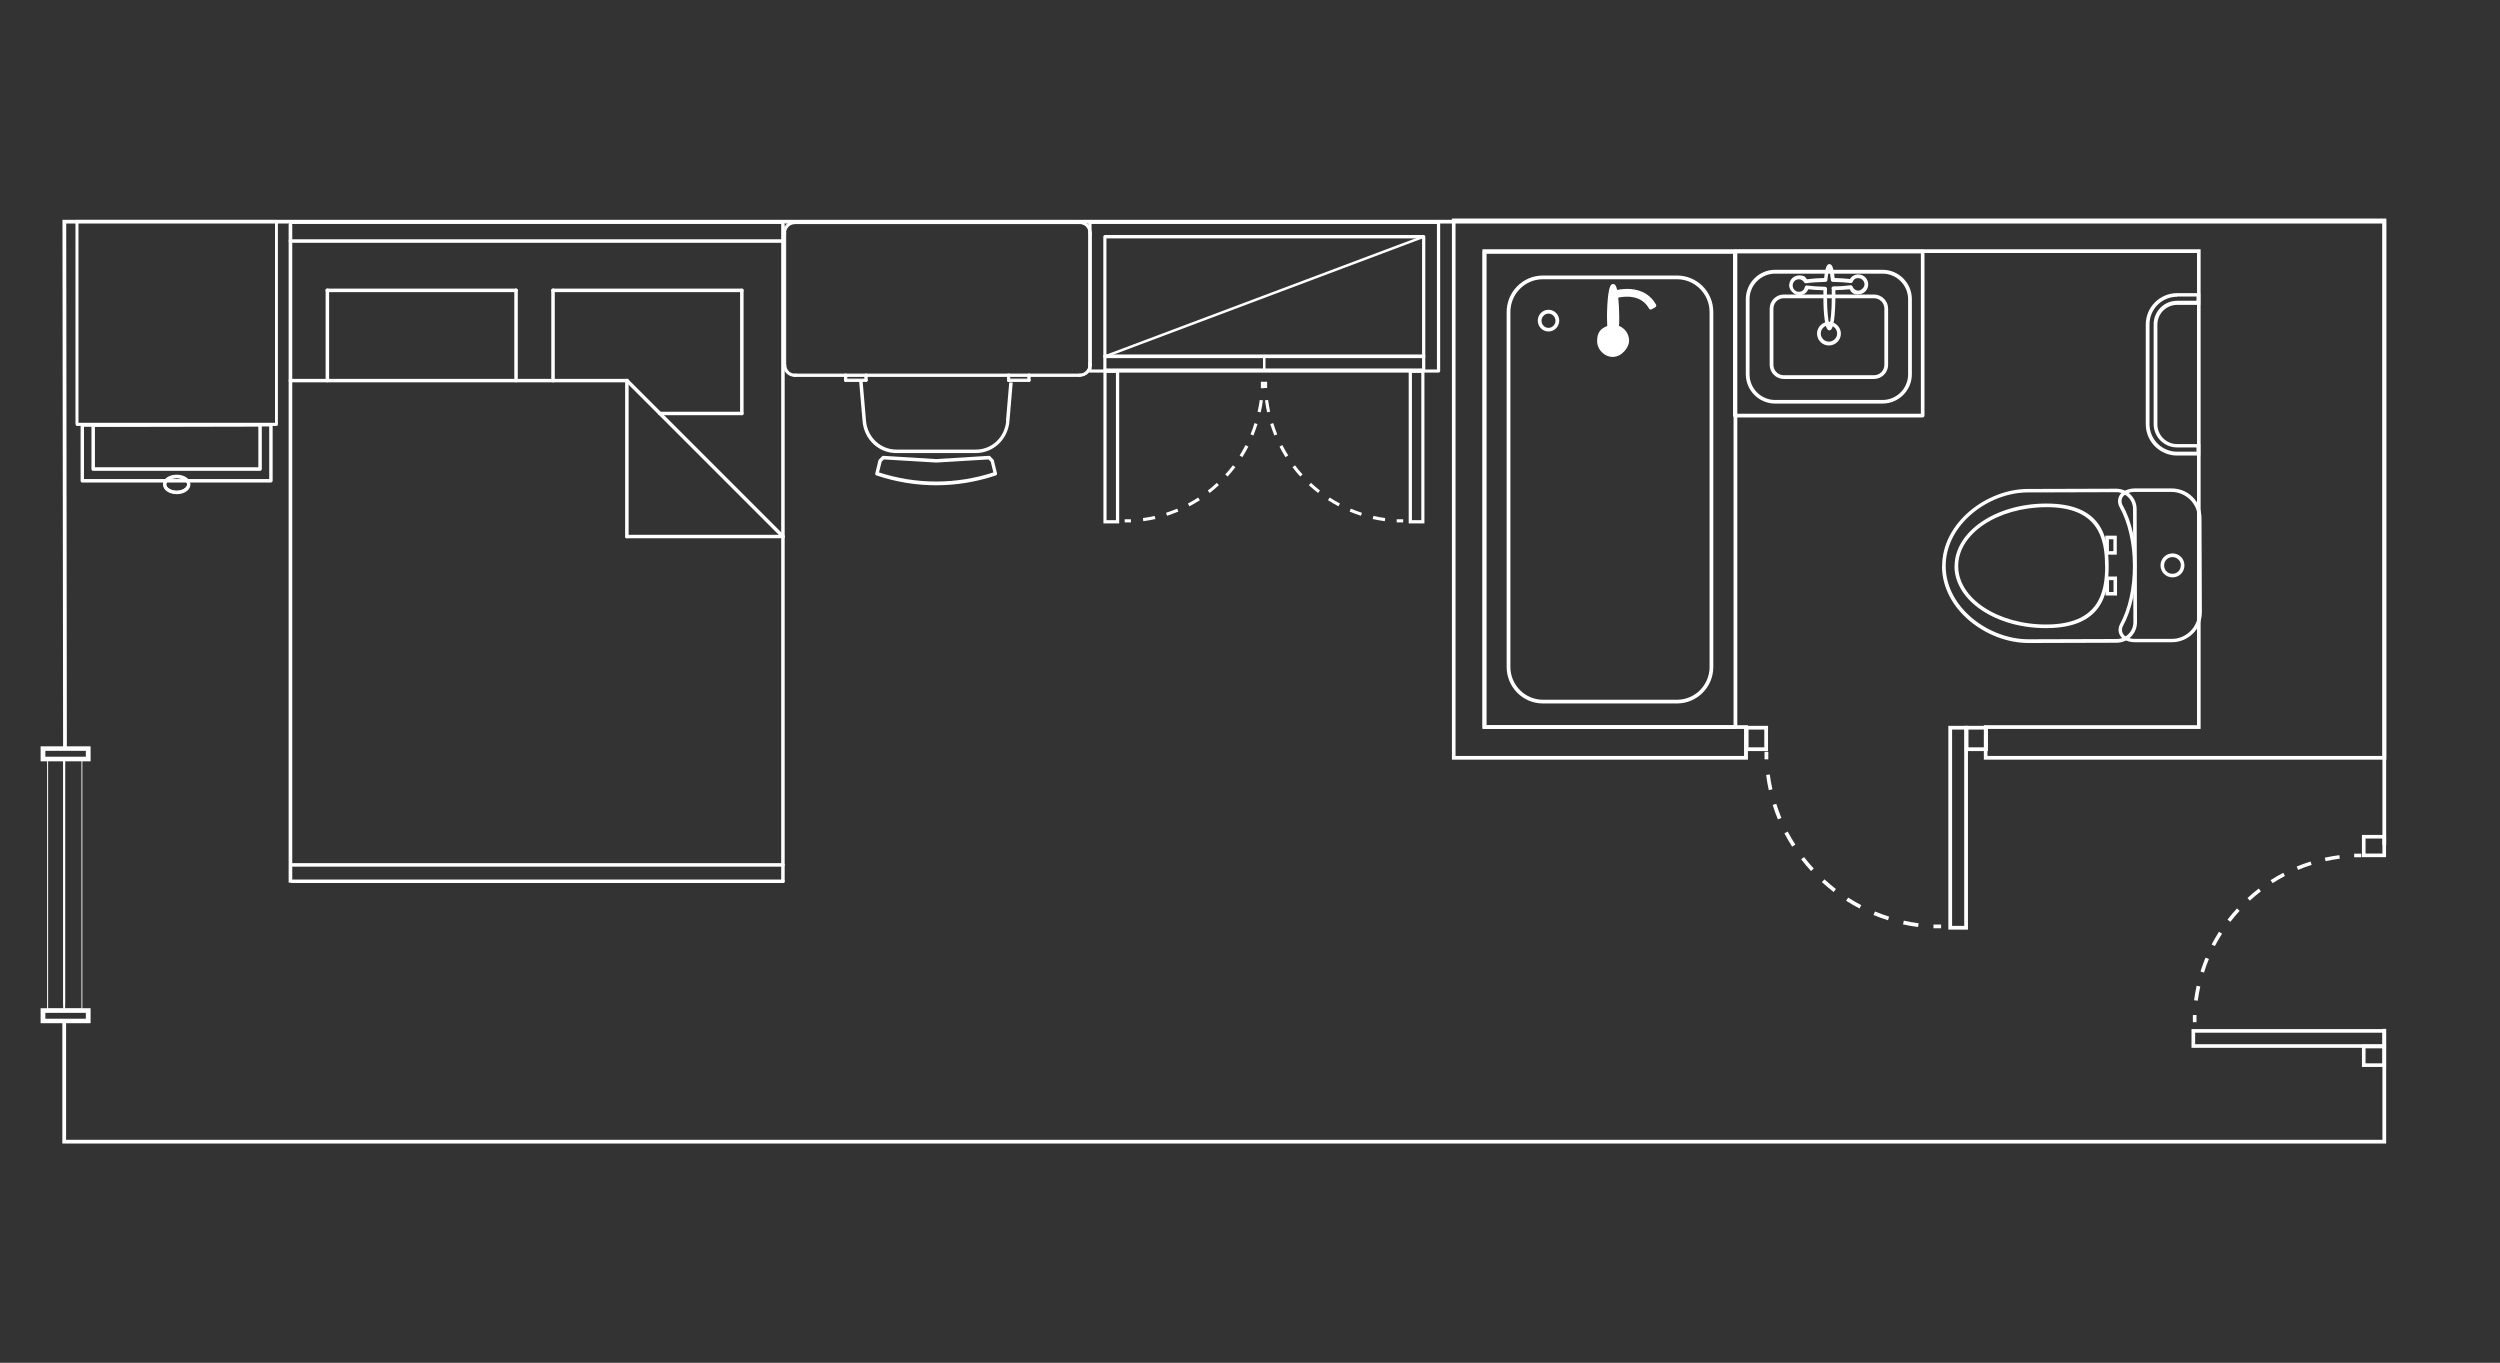 <?xml version="1.0" encoding="UTF-8"?> <svg xmlns="http://www.w3.org/2000/svg" id="Layer_1" version="1.1" viewBox="0 0 2000.8 1090.7"><rect x="0" y="0" width="2000.8" height="1090.7" fill="#333333" stroke="none"/><g><g><g id="LINE"><g><path d="M627.9,293c-.5,0-.9-.4-.9-.9v-105.9c0-.5.4-.9.9-.9s.9.4.9.9v105.9c0,.5-.4.9-.9.9Z" fill="#fff"></path><path d="M627.9,293.4c-.7,0-1.3-.6-1.3-1.3v-105.9c0-.7.6-1.3,1.3-1.3s1.3.6,1.3,1.3v105.9c0,.7-.6,1.3-1.3,1.3ZM627.9,185.7c-.3,0-.5.2-.5.5v105.9c0,.3.2.5.5.5s.5-.2.5-.5v-105.9c0-.3-.2-.5-.5-.5Z" fill="#fff"></path></g></g><g id="LINE-2"><g><path d="M823.5,305.3c-.5,0-.9-.4-.9-.9v-4.1c0-.5.4-.9.9-.9s.9.4.9.9v4.1c0,.5-.4.9-.9.9Z" fill="#fff"></path><path d="M823.5,305.6c-.7,0-1.3-.6-1.3-1.3v-4.1c0-.7.6-1.3,1.3-1.3s1.3.6,1.3,1.3v4.1c0,.7-.6,1.3-1.3,1.3ZM823.5,299.8c-.3,0-.5.2-.5.5v4.1c0,.3.2.5.5.5s.5-.2.5-.5v-4.1c0-.3-.2-.5-.5-.5Z" fill="#fff"></path></g></g><g id="LINE-3"><g><path d="M823.5,305.3h-16.3c-.5,0-.9-.4-.9-.9s.4-.9.9-.9h16.3c.5,0,.9.4.9.9s-.4.9-.9.9Z" fill="#fff"></path><path d="M823.5,305.6h-16.3c-.7,0-1.3-.6-1.3-1.3s.6-1.3,1.3-1.3h16.3c.7,0,1.3.6,1.3,1.3s-.6,1.3-1.3,1.3ZM807.2,303.8c-.3,0-.5.2-.5.5s.2.5.5.5h16.3c.3,0,.5-.2.5-.5s-.2-.5-.5-.5h-16.3Z" fill="#fff"></path></g></g><g id="LINE-4"><g><path d="M807.2,305.3c-.5,0-.9-.4-.9-.9v-4.1c0-.5.4-.9.9-.9s.9.4.9.9v4.1c0,.5-.4.9-.9.9Z" fill="#fff"></path><path d="M807.2,305.6c-.7,0-1.3-.6-1.3-1.3v-4.1c0-.7.6-1.3,1.3-1.3s1.3.6,1.3,1.3v4.1c0,.7-.6,1.3-1.3,1.3ZM807.2,299.8c-.3,0-.5.2-.5.5v4.1c0,.3.2.5.5.5s.5-.2.5-.5v-4.1c0-.3-.2-.5-.5-.5Z" fill="#fff"></path></g></g><g id="LINE-5"><g><path d="M693.1,305.3c-.5,0-.9-.4-.9-.9v-4.1c0-.5.4-.9.9-.9s.9.4.9.9v4.1c0,.5-.4.9-.9.9Z" fill="#fff"></path><path d="M693.1,305.6c-.7,0-1.3-.6-1.3-1.3v-4.1c0-.7.6-1.3,1.3-1.3s1.3.6,1.3,1.3v4.1c0,.7-.6,1.3-1.3,1.3ZM693.1,299.8c-.3,0-.5.2-.5.5v4.1c0,.3.2.5.5.5s.5-.2.5-.5v-4.1c0-.3-.2-.5-.5-.5Z" fill="#fff"></path></g></g><g id="LINE-6"><g><path d="M693.1,305.3h-16.3c-.5,0-.9-.4-.9-.9s.4-.9.9-.9h16.3c.5,0,.9.4.9.9s-.4.9-.9.9Z" fill="#fff"></path><path d="M693.1,305.6h-16.3c-.7,0-1.3-.6-1.3-1.3s.6-1.3,1.3-1.3h16.3c.7,0,1.3.6,1.3,1.3s-.6,1.3-1.3,1.3ZM676.8,303.8c-.3,0-.5.2-.5.5s.2.5.5.5h16.3c.3,0,.5-.2.5-.5s-.2-.5-.5-.5h-16.3Z" fill="#fff"></path></g></g><g id="LINE-7"><g><path d="M676.8,305.3c-.5,0-.9-.4-.9-.9v-4.1c0-.5.4-.9.9-.9s.9.4.9.9v4.1c0,.5-.4.9-.9.9Z" fill="#fff"></path><path d="M676.8,305.6c-.7,0-1.3-.6-1.3-1.3v-4.1c0-.7.6-1.3,1.3-1.3s1.3.6,1.3,1.3v4.1c0,.7-.6,1.3-1.3,1.3ZM676.8,299.8c-.3,0-.5.2-.5.5v4.1c0,.3.2.5.5.5s.5-.2.5-.5v-4.1c0-.3-.2-.5-.5-.5Z" fill="#fff"></path></g></g><g id="ARC"><g><path d="M627.9,187.1c-.5,0-.9-.4-.9-.9,0-5,4.1-9,9-9s.9.4.9.9-.4.9-.9.9c-4,0-7.2,3.2-7.2,7.2s-.4.9-.9.9h0Z" fill="#fff"></path><path d="M627.9,187.5c-.7,0-1.3-.6-1.3-1.3,0-5.2,4.2-9.4,9.4-9.4s1.3.6,1.3,1.3-.6,1.3-1.3,1.3c-3.8,0-6.9,3.1-6.9,6.9s-.4,1.1-.9,1.2h-.4.1ZM627.8,186.7h0c.3,0,.5-.2.5-.5,0-4.2,3.4-7.6,7.6-7.6s.5-.2.5-.5-.2-.5-.5-.5c-4.8,0-8.7,3.9-8.7,8.7s.2.5.4.5h.1Z" fill="#fff"></path></g></g><g id="LINE-8"><g><path d="M864.2,179h-228.1c-.5,0-.9-.4-.9-.9s.4-.9.9-.9h228.2c.5,0,.9.4.9.9s-.4.9-.9.9h0Z" fill="#fff"></path><path d="M864.2,179.3h-228.1c-.7,0-1.3-.6-1.3-1.3s.6-1.3,1.3-1.3h228.1c.7,0,1.3.6,1.3,1.3s-.6,1.3-1.3,1.3h0ZM636.1,177.5c-.3,0-.5.2-.5.5s.2.5.5.5h228.1c.3,0,.5-.2.5-.5s-.2-.5-.5-.5h-228.1Z" fill="#fff"></path></g></g><g id="ARC-2"><g><path d="M872.4,187.1c-.5,0-.9-.4-.9-.9,0-4-3.2-7.2-7.2-7.2s-.9-.4-.9-.9.4-.9.9-.9c5,0,9,4.1,9,9s-.4.9-.9.9h0Z" fill="#fff"></path><path d="M872.4,187.5h-.2c-.6-.1-1.1-.6-1.1-1.3,0-3.8-3.1-6.9-6.9-6.9s-1.3-.6-1.3-1.3.6-1.3,1.3-1.3c5.2,0,9.4,4.2,9.4,9.4s-.6,1.3-1.3,1.3h0ZM864.3,177.5c-.3,0-.5.2-.5.5s.2.5.5.5c4.2,0,7.6,3.4,7.6,7.6s.2.5.5.5h0c.2,0,.4-.3.4-.5,0-4.8-3.9-8.7-8.7-8.7h.1Z" fill="#fff"></path></g></g><g id="LINE-9"><g><path d="M872.4,293c-.5,0-.9-.4-.9-.9v-105.9c0-.5.4-.9.9-.9s.9.4.9.9v105.9c0,.5-.4.9-.9.9Z" fill="#fff"></path><path d="M872.4,293.4c-.7,0-1.3-.6-1.3-1.3v-105.9c0-.7.6-1.3,1.3-1.3s1.3.6,1.3,1.3v105.9c0,.7-.6,1.3-1.3,1.3ZM872.4,185.7c-.3,0-.5.2-.5.5v105.9c0,.3.2.5.5.5s.5-.2.5-.5v-105.9c0-.3-.2-.5-.5-.5Z" fill="#fff"></path></g></g><g id="LINE-10"><g><path d="M872.4,293c-.2,0-.5,0-.7-.2,0-.2-.2-.4-.2-.7s0-.5.2-.7c.4-.3.9-.3,1.3,0,0,.2.2.4.2.7s0,.5-.2.7c-.2.2-.4.2-.7.2h.1Z" fill="#fff"></path><path d="M872.4,293.4c-.4,0-.7,0-.9-.4-.2-.3-.4-.6-.4-.9s0-.6.3-.9c.6-.5,1.3-.5,1.8,0s.4.6.4.9,0,.6-.3.9c-.3.3-.6.4-.9.4h0ZM872.4,291.6c0,0-.3,0-.4.2,0,0,0,.2,0,.4s0,.3.2.4c0,0,.5.2.7,0,0,0,0-.3,0-.4s0-.3-.2-.4c0,0-.2,0-.3,0h0Z" fill="#fff"></path></g></g><g id="ARC-3"><g><path d="M864.2,301.2c-.5,0-.9-.4-.9-.9s.4-.9.9-.9c4,0,7.2-3.2,7.2-7.2s.4-.9.9-.9.9.4.9.9c0,5-4.1,9-9,9h0Z" fill="#fff"></path><path d="M864.2,301.6h0c-.7,0-1.3-.6-1.3-1.3s.6-1.3,1.3-1.3c3.8,0,6.9-3.1,6.9-6.9s.6-1.3,1.3-1.3,1.3.6,1.3,1.3c0,5.2-4.2,9.4-9.4,9.4h0ZM872.4,291.6c-.3,0-.5.2-.5.5,0,4.2-3.4,7.6-7.6,7.6s-.5.2-.5.5.2.5.5.5c4.8,0,8.7-3.9,8.7-8.7s-.2-.5-.5-.5h-.1Z" fill="#fff"></path></g></g><g id="LINE-11"><g><path d="M864.2,301.2h-228.1c-.5,0-.9-.4-.9-.9s.4-.9.9-.9h228.2c.5,0,.9.4.9.9s-.4.9-.9.9h0Z" fill="#fff"></path><path d="M864.2,301.6h-228.1c-.7,0-1.3-.6-1.3-1.3s.6-1.3,1.3-1.3h228.1c.7,0,1.3.6,1.3,1.3s-.6,1.3-1.3,1.3h0ZM636.1,299.8c-.3,0-.5.2-.5.5s.2.5.5.5h228.1c.3,0,.5-.2.5-.5s-.2-.5-.5-.5h-228.1Z" fill="#fff"></path></g></g><g id="ARC-4"><g><path d="M636.1,301.2c-5,0-9-4.1-9-9s.4-.9.9-.9.9.4.9.9c0,4,3.2,7.2,7.2,7.2s.9.4.9.9-.4.9-.9.9h0Z" fill="#fff"></path><path d="M636.1,301.6c-5.2,0-9.4-4.2-9.4-9.4s.6-1.3,1.3-1.3,1.3.6,1.3,1.3c0,3.8,3.1,6.9,6.9,6.9s1.3.6,1.3,1.3-.6,1.3-1.3,1.3h0ZM627.9,291.6c-.3,0-.5.2-.5.5,0,4.8,3.9,8.7,8.7,8.7s.5-.2.5-.5-.2-.5-.5-.5c-4.2,0-7.6-3.4-7.6-7.6s-.2-.5-.5-.5h-.1Z" fill="#fff"></path></g></g></g><g><g><rect x="872.3" y="177.9" width="279" height="119.1" fill="none"></rect><path d="M1151.3,298.2h-279c-.7,0-1.3-.6-1.3-1.3v-119.1c0-.7.6-1.3,1.3-1.3h279c.7,0,1.3.6,1.3,1.3v119.1c0,.7-.6,1.3-1.3,1.3ZM873.6,295.7h276.4v-116.5h-276.4v116.5h0Z" fill="#fff"></path></g><g><rect x="884.2" y="189.5" width="255.1" height="95.9" fill="none"></rect><path d="M1139.4,286.6h-255.1c-.7,0-1.3-.6-1.3-1.3v-95.9c0-.7.6-1.3,1.3-1.3h255.1c.7,0,1.3.6,1.3,1.3v95.9c0,.7-.6,1.3-1.3,1.3ZM885.5,284.1h252.6v-93.3h-252.6v93.3Z" fill="#fff"></path></g><g><rect x="884.2" y="285" width="255.1" height="11.2" fill="none"></rect><path d="M1139.4,297.5h-255.1c-.7,0-1.3-.6-1.3-1.3v-11.2c0-.7.6-1.3,1.3-1.3h255.1c.7,0,1.3.6,1.3,1.3v11.2c0,.7-.6,1.3-1.3,1.3ZM885.5,294.9h252.6v-8.7h-252.6v8.7Z" fill="#fff"></path></g><g><line x1="884.2" y1="285.3" x2="1139.4" y2="189.5" fill="none"></line><path d="M884.2,286.4c-.4,0-.8-.2-1-.7s0-1.1.6-1.3l255.1-95.9c.5-.2,1.1,0,1.3.6.2.5,0,1.1-.6,1.3l-255.1,95.9h-.4,0Z" fill="#fff"></path></g><path d="M1011.8,296.3c-.6,0-1-.5-1-1v-9.4c0-.6.5-1,1-1s1,.5,1,1v9.4c0,.6-.5,1-1,1Z" fill="#fff"></path><g><g><rect x="1128.7" y="297.1" width="10" height="120.5" fill="none"></rect><path d="M1140,418.9h-12.6v-123h12.6v123ZM1130,416.3h7.5v-117.9h-7.5v117.9Z" fill="#fff"></path></g><g><path d="M1123,418.1c-1.7,0-3.4,0-5.2,0v-2.5c1.8,0,3.5,0,5.2,0v2.5h0Z" fill="#fff"></path><path d="M1108.2,417.1c-3.2-.4-6.4-1-9.6-1.7l.6-2.5c3.1.7,6.2,1.3,9.4,1.7l-.3,2.5h0ZM1089.2,412.8c-3.1-1-6.2-2.1-9.1-3.4l1-2.3c2.9,1.2,5.9,2.3,8.9,3.3l-.8,2.4h0ZM1071.2,405.2c-2.9-1.5-5.7-3.2-8.4-4.9l1.4-2.1c2.7,1.7,5.4,3.3,8.2,4.8l-1.2,2.2ZM1054.9,394.6c-2.5-2-5-4.1-7.4-6.3l1.7-1.9c2.3,2.2,4.8,4.2,7.2,6.2l-1.6,2h.1ZM1040.6,381.4c-2.2-2.4-4.3-4.9-6.2-7.5l2-1.5c1.9,2.5,3.9,5,6.1,7.3l-1.9,1.7h0ZM1028.8,365.9c-1.7-2.7-3.4-5.6-4.8-8.5l2.3-1.2c1.4,2.8,3,5.6,4.7,8.3l-2.2,1.4h0ZM1019.9,348.6c-1.2-3-2.3-6.1-3.3-9.2l2.4-.8c.9,3,2,6,3.2,9l-2.4,1h0ZM1014.1,330c-.7-3.2-1.3-6.4-1.7-9.6l2.5-.3c.4,3.1,1,6.3,1.6,9.4l-2.5.5h.1Z" fill="#fff"></path><path d="M1011.6,310.7c0-1.7,0-3.4,0-5.2h2.5c0,1.7,0,3.4,0,5h-2.5v.2Z" fill="#fff"></path></g></g><g><g><rect x="884.4" y="297.1" width="10" height="120.5" fill="none"></rect><path d="M895.7,418.9h-12.6v-123h12.6v123ZM885.6,416.3h7.5v-117.9h-7.5v117.9Z" fill="#fff"></path></g><g><path d="M900.1,418.1v-2.5c1.7,0,3.4,0,5,0v2.5c-1.6,0-3.3,0-5,0h0Z" fill="#fff"></path><path d="M915,417.1l-.3-2.5c3.1-.4,6.3-1,9.4-1.7l.6,2.5c-3.2.7-6.4,1.3-9.6,1.7h-.1ZM934,412.8l-.8-2.4c3-1,6-2.1,8.9-3.3l1,2.3c-3,1.2-6,2.4-9.1,3.4h0ZM951.9,405.2l-1.2-2.2c2.8-1.5,5.6-3.1,8.2-4.8l1.4,2.1c-2.7,1.8-5.5,3.4-8.4,4.9ZM968.2,394.6l-1.6-2c2.5-1.9,4.9-4,7.2-6.2l1.7,1.9c-2.4,2.2-4.9,4.3-7.4,6.3h0ZM982.5,381.4l-1.9-1.7c2.1-2.3,4.2-4.8,6.1-7.3l2,1.5c-2,2.6-4,5.1-6.2,7.5h0ZM994.3,365.9l-2.2-1.4c1.7-2.7,3.3-5.5,4.7-8.3l2.3,1.2c-1.5,2.9-3.1,5.7-4.8,8.5ZM1003.2,348.6l-2.4-1c1.2-2.9,2.3-5.9,3.2-9l2.4.8c-1,3.1-2.1,6.2-3.3,9.2h0ZM1009,330l-2.5-.5c.7-3.1,1.2-6.2,1.7-9.4l2.5.3c-.4,3.2-1,6.4-1.7,9.6h0Z" fill="#fff"></path><path d="M1011.6,310.7h-2.5c0-1.8,0-3.5,0-5.2h2.5c0,1.7,0,3.5,0,5.2Z" fill="#fff"></path></g></g></g><g><g><rect x="1573.9" y="582.4" width="15.6" height="17.2" fill="none"></rect><path d="M1572.4,580.9h18.6v20.2h-18.6v-20.2ZM1588,583.9h-12.6v14.2h12.6v-14.2Z" fill="#fff"></path></g><g><rect x="1397.9" y="582.4" width="15.6" height="17.2" fill="none"></rect><path d="M1396.4,580.9h18.6v20.2h-18.6v-20.2ZM1412,583.9h-12.6v14.2h12.6v-14.2Z" fill="#fff"></path></g><g><rect x="1560.8" y="582.4" width="12.7" height="160.1" fill="none"></rect><path d="M1559.3,580.9h15.7v163.1h-15.7v-163.1ZM1572,583.9h-9.7v157.1h9.7v-157.1Z" fill="#fff"></path></g><g><path d="M1547.5,739.9c2,0,4,0,6,0v3c-2.1,0-4.1,0-6.1,0v-3h0Z" fill="#fff"></path><path d="M1416.4,619.8c.5,4,1.2,8,2.1,11.9l-2.9.7c-.9-4-1.6-8.1-2.1-12.2l3-.4h0ZM1421.6,643.3c1.2,3.8,2.6,7.6,4.1,11.3l-2.8,1.2c-1.6-3.8-3-7.7-4.2-11.6l2.9-.9ZM1430.8,665.6c1.9,3.5,3.9,7.1,6.1,10.4l-2.6,1.6c-2.2-3.5-4.3-7-6.2-10.7l2.7-1.4h0ZM1443.8,685.9c2.4,3.2,5.1,6.3,7.8,9.2l-2.2,2c-2.8-3-5.4-6.2-7.9-9.4l2.4-1.8h-.1ZM1460.1,703.7c2.9,2.7,6.1,5.3,9.2,7.8l-1.8,2.4c-3.2-2.5-6.4-5.2-9.4-7.9l2-2.2h0ZM1479.2,718.4c3.4,2.2,6.9,4.2,10.4,6l-1.4,2.7c-3.6-1.9-7.2-4-10.7-6.2l1.6-2.5h0ZM1500.6,729.5c3.7,1.5,7.5,2.9,11.3,4.1l-.9,2.9c-3.9-1.2-7.8-2.7-11.6-4.2l1.2-2.8h0ZM1523.6,736.8c3.9.9,7.9,1.6,11.9,2.1l-.4,3c-4.1-.5-8.2-1.2-12.1-2.1l.7-3h0Z" fill="#fff"></path><path d="M1412.2,601.7h3c0,2,0,4,0,6h-3c0-1.9,0-3.9,0-6Z" fill="#fff"></path></g></g><path d="M1909.7,608h-322v-27.6h170.6V202.5h-568.8v377.9h209.4v27.6h-236.9V174.9h747.8v433.1h-.1ZM1590.7,605h316V177.9h-741.8v427.1h230.9v-21.6h-209.4V199.5h574.8v383.9h-170.6v21.6h0Z" fill="#fff"></path><g><g><path d="M1388.9,583.4h-200.8c-.8,0-1.5-.7-1.5-1.5V201.6c0-.8.7-1.5,1.5-1.5h200.8c.8,0,1.5.7,1.5,1.5v380.3c0,.8-.7,1.5-1.5,1.5ZM1189.6,580.4h197.8V203.1h-197.8v377.3Z" fill="#fff"></path><path d="M1342.2,563h-107.4c-16,0-29-13.1-29-29.2V249.7c0-16.1,13-29.2,29-29.2h107.4c16,0,29,13.1,29,29.2v284.1c0,16.1-13,29.2-29,29.2ZM1234.8,223.5c-14.3,0-26,11.7-26,26.2v284.1c0,14.4,11.7,26.2,26,26.2h107.4c14.3,0,26-11.7,26-26.2V249.7c0-14.4-11.7-26.2-26-26.2h-107.4Z" fill="#fff"></path></g><path d="M1239.3,265.3c-4.8,0-8.6-3.9-8.6-8.7s3.9-8.7,8.6-8.7,8.6,3.9,8.6,8.7-3.9,8.7-8.6,8.7ZM1239.3,251c-3.1,0-5.6,2.6-5.6,5.7s2.5,5.7,5.6,5.7,5.6-2.6,5.6-5.7-2.5-5.7-5.6-5.7Z" fill="#fff"></path><g><path d="M1291.1,228.7c-1.9,0-3.4,11.2-3.4,25.1s0,5.5.2,8.1c-4.7,1.4-8.2,5.7-8.2,10.9s5.1,11.4,11.4,11.4,11.4-5.1,11.4-11.4-3.4-9.5-8.2-10.9c0-2.5.2-5.2.2-8.1,0-6.5-.3-12.3-.9-16.8,5.4-1.3,20.5-3.7,27.6,9.1l3.1-1.7c-5.3-9.6-14.6-11.9-22-11.9s-7,.6-9.1,1c-.6-3.1-1.3-4.9-2-4.9h0Z" fill="#fff"></path><path d="M1291.1,285.7c-7.1,0-12.9-5.8-12.9-12.9s3.2-10,8.1-11.9c0-2.5-.2-4.8-.2-7,0-6.8.4-13.2,1-18,.9-6.7,2.1-8.4,3.6-8.6h.3c1.7,0,2.6,1.8,3.2,4.7,2.7-.5,5.4-.8,7.9-.8,7.5,0,17.5,2.2,23.3,12.7.4.7,0,1.6-.6,2l-3.1,1.7c-.3.2-.8.2-1.1,0-.4,0-.7-.4-.9-.7-6-10.9-18.4-10-24.6-8.7.5,4.5.8,9.9.8,15.6s0,4.6-.2,7c4.9,2,8.1,6.6,8.1,11.9s-5.8,12.9-12.9,12.9h.2ZM1291.1,231.5c-.9,3-1.9,10.5-1.9,22.4s0,5.2.2,8c0,.7-.4,1.3-1.1,1.5-4.2,1.3-7.1,5.1-7.1,9.4s4.4,9.9,9.9,9.9,9.9-4.5,9.9-9.9-2.8-8.2-7.1-9.4c-.7-.2-1.1-.8-1.1-1.5,0-2.8.2-5.5.2-8,0-6.1-.3-12-.9-16.6,0-.8.4-1.5,1.1-1.6,17.3-4.2,25.3,3.7,28.4,8.5l.4-.2c-4.2-6.5-10.8-9.8-19.9-9.8s-6.7.5-8.8,1c-.4,0-.8,0-1.2-.2-.3-.2-.6-.6-.6-1-.2-1.1-.4-1.9-.6-2.5h.2Z" fill="#fff"></path></g></g><g><g><path d="M1538.7,334.1h-150.2c-.8,0-1.5-.7-1.5-1.5v-131.3c0-.8.7-1.5,1.5-1.5h150.2c.8,0,1.5.7,1.5,1.5v131.3c0,.8-.7,1.5-1.5,1.5ZM1390.1,331.1h147.2v-128.3h-147.2v128.3Z" fill="#fff"></path><path d="M1506.6,323h-85.9c-12.9,0-23.5-10.5-23.5-23.5v-60.1c0-12.9,10.5-23.5,23.5-23.5h85.9c12.9,0,23.5,10.5,23.5,23.5v60.1c0,12.9-10.5,23.5-23.5,23.5ZM1420.7,219c-11.3,0-20.5,9.2-20.5,20.5v60.1c0,11.3,9.2,20.5,20.5,20.5h85.9c11.3,0,20.5-9.2,20.5-20.5v-60.1c0-11.3-9.2-20.5-20.5-20.5h-85.9Z" fill="#fff"></path><path d="M1499.8,303.3h-72.2c-6.2,0-11.3-5.1-11.3-11.3v-45c0-6.2,5.1-11.3,11.3-11.3h72.2c6.2,0,11.3,5.1,11.3,11.3v45c0,6.2-5.1,11.3-11.3,11.3ZM1427.6,238.7c-4.6,0-8.3,3.7-8.3,8.3v45c0,4.6,3.7,8.3,8.3,8.3h72.2c4.6,0,8.3-3.7,8.3-8.3v-45c0-4.6-3.7-8.3-8.3-8.3h-72.2Z" fill="#fff"></path></g><path d="M1463.7,276.5c-5.3,0-9.5-4.3-9.5-9.5s4.3-9.5,9.5-9.5,9.6,4.3,9.6,9.5-4.3,9.5-9.6,9.5ZM1463.7,260.4c-3.6,0-6.5,2.9-6.5,6.5s2.9,6.5,6.5,6.5,6.6-2.9,6.6-6.5-2.9-6.5-6.6-6.5Z" fill="#fff"></path><path d="M1464.2,264.4c-1.6,0-2.9-1.5-3.9-8.6-.7-4.8-1-11.1-1-17.9s0-.2,0-.2c0-1.7,0-3.4,0-5.4-4.6-.1-8.8-.4-12.1-.8-1.2,3-4.1,4.9-7.3,4.9s-8-3.6-8-8,3.6-8,8-8,4.7,1.2,6.2,3.1c3.7-.5,8.5-.9,13.8-1,1.1-10.2,2.7-11.1,4.2-11.1s3.2.9,4.2,11.1c4.6.1,8.8.4,12.2.8,1.5-2.3,4-3.7,6.7-3.7,4.4,0,8,3.6,8,8s-3.6,8-8,8-5.5-1.6-6.9-4.1c-3.3.4-7.2.6-11.4.7v5.7c0,6.7-.4,13.1-1,17.9-1,7.1-2.3,8.6-3.9,8.6h.1ZM1462.2,238.1c0,11.7,1.1,19.1,1.9,22.1.9-3,1.9-10.4,1.9-22.3s0-4.6-.2-7.1c0-.4,0-.8.4-1.1.3-.3.7-.5,1.1-.5,5.1,0,9.9-.4,13.7-.9.7,0,1.3.3,1.6,1,.8,2,2.6,3.3,4.6,3.3s5-2.3,5-5-2.3-5-5-5-3.7,1.2-4.5,3c-.3.6-.9,1-1.6.9-3.8-.5-8.7-.8-14.3-.9-.8,0-1.4-.6-1.5-1.4-.4-4.4-.9-7.1-1.4-8.5-.4,1.5-1,4.1-1.4,8.5,0,.8-.7,1.3-1.5,1.4-6.1.1-11.7.5-15.6,1.1-.6,0-1.2-.2-1.5-.7-.9-1.6-2.5-2.5-4.2-2.5-2.8,0-5,2.2-5,5s2.3,5,5,5,4.2-1.6,4.8-3.9c.2-.8.9-1.3,1.7-1.1,3.8.5,8.8.9,14.5,1,.4,0,.8.2,1.1.5.3.3.4.7.4,1.1,0,2.7-.2,4.9-.2,7.1s0,.2,0,.2l.2-.3Z" fill="#fff"></path></g><g><g><path d="M1622.9,392.7c-33.2,0-67.3,27.2-67.2,60.5,0,33.2,34.4,60.1,67.6,60,1,0,2,0,3-.2.4,0,.8,0,1.2,0l66.4-.2c8.2,0,14.9-6.7,14.8-15l-.3-90.6c0-8.2-6.7-14.9-14.9-14.8l-66.4.2c-.4,0-.8,0-1.2,0-1,0-2-.2-3.1,0h0Z" fill="none"></path><path d="M1554.3,453.2c0-35.3,36.1-61.8,68.6-61.9h4.3l66.4-.2c9,0,16.4,7.3,16.4,16.3l.3,90.6c0,9-7.3,16.4-16.3,16.4l-66.4.2h-4.3c-32.5,0-68.9-26.1-69.1-61.4h.1ZM1707.1,407.3c0-7.4-6.1-13.4-13.5-13.4l-66.4.2h-4.2c-31.2,0-65.9,25.4-65.8,59s35.1,58.6,66.2,58.5h4.2l66.4-.2c7.4,0,13.4-6.1,13.4-13.5l-.3-90.6h0Z" fill="#fff"></path></g><g><path d="M1565.7,453.1c0-26.7,32.1-48.5,71.8-48.7,43-.2,48.6,25.7,48.7,48.2,0,22.5-5.3,48.4-48.3,48.6-39.7.2-72-21.4-72.1-48.1h0Z" fill="none"></path><path d="M1564.3,453.1c0-27.5,32.7-50,73.2-50.1,44.3-.2,50,26.5,50.1,49.7s-5.5,49.8-49.8,50c-40.5.2-73.5-22.1-73.6-49.5h.1ZM1684.7,452.7c0-21.9-5.5-47-47.2-46.8-38.9.2-70.4,21.3-70.3,47.2,0,25.9,31.8,46.8,70.7,46.7,41.7-.2,47-25.3,46.9-47.1h0Z" fill="#fff"></path></g><g><path d="M1699.7,394.9c-3.3,2.2-4.1,6.7-2.2,10.2,6.6,11.8,10.8,28.7,10.9,47.5,0,18.8-4,35.7-10.5,47.6-1.9,3.5-1.1,7.9,2.2,10.2,2.3,1.5,5.2,2.5,8.2,2.5h29.9c12.5-.2,22.6-10.3,22.5-22.8l-.3-75.2c0-12.5-10.2-22.5-22.7-22.5h-29.9c-3,0-5.8,1-8.2,2.6h0Z" fill="none"></path><path d="M1695.5,504.2c0-1.6.4-3.2,1.2-4.7,6.6-12,10.4-29.2,10.3-46.9,0-17.8-4-34.8-10.7-46.8-.8-1.4-1.2-3-1.2-4.7h0c0-3,1.4-5.8,3.8-7.4,2.7-1.8,5.8-2.7,9-2.8h29.9c13.2-.2,24.1,10.6,24.1,23.8l.3,75.2c0,13.2-10.7,24.1-23.9,24.1h-29.9c-3.2,0-6.3-.8-9-2.6-2.4-1.6-3.9-4.4-3.9-7.4h0v.2ZM1709.8,452.6c0,18.2-3.8,35.8-10.7,48.3-1.6,2.9-.8,6.6,1.8,8.2,2.2,1.5,4.7,2.2,7.4,2.2h29.9c11.7,0,21.1-9.7,21.1-21.3l-.3-75.2c0-11.7-9.6-21.1-21.2-21.1h-29.9c-2.6,0-5.2.9-7.4,2.4-1.6,1.1-2.6,2.9-2.6,5h0c0,1.1.3,2.3.9,3.2,7.1,12.6,11,29.7,11,48.2h0Z" fill="#fff"></path></g><g><path d="M1732.9,458.3c-3.2-3.2-3.2-8.3,0-11.5s8.3-3.2,11.5,0,3.2,8.3,0,11.5-8.3,3.2-11.5,0Z" fill="none"></path><path d="M1729.1,452.5c0-2.6,1-5,2.8-6.8s4.2-2.8,6.8-2.8,5,1,6.8,2.8c3.6,3.6,3.7,9.9,0,13.6-1.8,1.8-4.2,2.8-6.8,2.8s-5-1-6.8-2.8-2.8-4.2-2.8-6.8h0ZM1745.4,452.5c0-1.8-.7-3.5-2-4.7-2.6-2.6-6.9-2.6-9.5,0s-2.5,7,0,9.5,6.9,2.6,9.5,0c1.3-1.3,1.9-3,1.9-4.8h0Z" fill="#fff"></path></g><g><g><polygon points="1690.9 430.1 1689.2 430.2 1686.3 430.2 1686.4 442.5 1689.2 442.5 1690.9 442.5 1692.8 442.5 1692.7 430.1 1690.9 430.1" fill="none"></polygon><path d="M1684.9,443.9v-15.2h9.2v15.2h-9.2ZM1687.8,431.6v9.5h3.6v-9.5h-3.6Z" fill="#fff"></path></g><g><polygon points="1692.9 462.8 1691 462.8 1689.3 462.8 1686.5 462.9 1686.5 475.2 1689.4 475.2 1691.1 475.2 1692.9 475.2 1692.9 462.8" fill="none"></polygon><path d="M1685.1,476.6v-15.2h9.2v15.2h-9.2ZM1687.9,464.3v9.5h3.6v-9.5h-3.6Z" fill="#fff"></path></g></g></g><path d="M1760.9,364.6h-18.5c-13.9,0-25.1-11.3-25.1-25.1v-79.8c0-13.9,11.3-25.1,25.1-25.1h18.5v9.4h-18.5c-8.7,0-15.8,7.1-15.8,15.8v79.8c0,8.7,7.1,15.8,15.8,15.8h18.5v9.4-.2ZM1742.4,237.5c-12.2,0-22.1,9.9-22.1,22.1v79.8c0,12.2,9.9,22.1,22.1,22.1h15.5v-3.4h-15.5c-10.4,0-18.8-8.4-18.8-18.8v-79.8c0-10.3,8.4-18.8,18.8-18.8h15.5v-3.4h-15.5v.2Z" fill="#fff"></path><g><g><rect x="1891.8" y="837.6" width="16.4" height="14.9" fill="none"></rect><path d="M1909.6,836.1v17.8h-19.3v-17.8h19.3ZM1906.7,851v-12h-13.5v12h13.5Z" fill="#fff"></path></g><g><rect x="1891.8" y="669.6" width="16.4" height="14.9" fill="none"></rect><path d="M1909.6,668.2v17.8h-19.3v-17.8h19.3ZM1906.7,683.1v-12h-13.5v12h13.5Z" fill="#fff"></path></g><g><rect x="1755.4" y="825" width="152.8" height="12.1" fill="none"></rect><path d="M1909.6,823.6v15h-155.7v-15h155.7ZM1906.7,835.7v-9.2h-149.9v9.2h149.9Z" fill="#fff"></path></g><g><path d="M1757.9,812.4c0,1.9,0,3.8,0,5.7h-2.9c0-1.9,0-3.9,0-5.8h2.9Z" fill="#fff"></path><path d="M1872.5,687.2c-3.8.5-7.6,1.2-11.3,2l-.6-2.8c3.8-.8,7.7-1.5,11.6-2l.4,2.9h0ZM1850,692.2c-3.7,1.2-7.3,2.5-10.8,4l-1.1-2.7c3.6-1.5,7.3-2.8,11.1-4l.9,2.8h0ZM1828.8,701c-3.4,1.8-6.7,3.7-10,5.8l-1.6-2.4c3.3-2.1,6.7-4.1,10.2-5.9l1.3,2.6h0ZM1809.4,713.4c-3,2.3-6,4.8-8.8,7.4l-1.9-2.1c2.9-2.7,5.9-5.2,9-7.6l1.8,2.3h0ZM1792.4,729c-2.6,2.8-5.1,5.8-7.4,8.8l-2.3-1.8c2.4-3.1,4.9-6.1,7.6-9l2.1,2h0ZM1778.4,747.2c-2.1,3.2-4,6.6-5.8,10l-2.6-1.3c1.8-3.4,3.8-6.9,5.9-10.2l2.4,1.5h0ZM1767.8,767.6c-1.5,3.5-2.8,7.2-3.9,10.8l-2.8-.9c1.2-3.7,2.5-7.4,4-11.1l2.7,1.1h0ZM1760.9,789.6c-.8,3.7-1.5,7.6-2,11.3l-2.9-.4c.5-3.9,1.2-7.8,2-11.6l2.8.6h0Z" fill="#fff"></path><path d="M1889.8,683.2v2.9c-1.9,0-3.8,0-5.7,0v-2.9c1.8,0,3.8,0,5.7,0Z" fill="#fff"></path></g></g><g id="LINE-12"><path d="M626.6,706.7c-.8,0-1.4-.6-1.4-1.4V179.8c0-.8.6-1.4,1.4-1.4s1.4.6,1.4,1.4v525.5c0,.8-.6,1.4-1.4,1.4Z" fill="#fff"></path></g><g id="LINE-13"><path d="M626.6,179.2H232.4c-.8,0-1.4-.6-1.4-1.4s.6-1.4,1.4-1.4h394.1c.8,0,1.4.6,1.4,1.4s-.6,1.4-1.4,1.4h.1Z" fill="#fff"></path></g><g id="LINE-14"><path d="M626.6,706.7H233.9c-.8,0-1.4-.6-1.4-1.4s.6-1.4,1.4-1.4h392.7c.8,0,1.4.6,1.4,1.4s-.6,1.4-1.4,1.4Z" fill="#fff"></path></g><g id="LINE-15"><path d="M413,306c-.8,0-1.4-.6-1.4-1.4v-72.3c0-.8.6-1.4,1.4-1.4s1.4.6,1.4,1.4v72.3c0,.8-.6,1.4-1.4,1.4Z" fill="#fff"></path></g><g id="LINE-16"><path d="M413,233.8h-151.1c-.8,0-1.4-.6-1.4-1.4s.6-1.4,1.4-1.4h151.1c.8,0,1.4.6,1.4,1.4s-.6,1.4-1.4,1.4Z" fill="#fff"></path></g><g id="LINE-17"><path d="M262,306c-.8,0-1.4-.6-1.4-1.4v-72.3c0-.8.6-1.4,1.4-1.4s1.4.6,1.4,1.4v72.3c0,.8-.6,1.4-1.4,1.4Z" fill="#fff"></path></g><g id="LINE-18"><path d="M442.6,306c-.8,0-1.4-.6-1.4-1.4v-72.3c0-.8.6-1.4,1.4-1.4s1.4.6,1.4,1.4v72.3c0,.8-.6,1.4-1.4,1.4Z" fill="#fff"></path></g><g id="LINE-19"><path d="M593.7,233.8h-151.1c-.8,0-1.4-.6-1.4-1.4s.6-1.4,1.4-1.4h151.1c.8,0,1.4.6,1.4,1.4s-.6,1.4-1.4,1.4Z" fill="#fff"></path></g><g id="LINE-20"><path d="M593.7,332.3c-.8,0-1.4-.6-1.4-1.4v-98.5c0-.8.6-1.4,1.4-1.4s1.4.6,1.4,1.4v98.5c0,.8-.6,1.4-1.4,1.4Z" fill="#fff"></path></g><g id="LINE-21"><path d="M593.7,332.3h-65.7c-.8,0-1.4-.6-1.4-1.4s.6-1.4,1.4-1.4h65.7c.8,0,1.4.6,1.4,1.4s-.6,1.4-1.4,1.4Z" fill="#fff"></path></g><g id="LINE-22"><path d="M501.7,430.8c-.8,0-1.4-.6-1.4-1.4v-124.8c0-.8.6-1.4,1.4-1.4s1.4.6,1.4,1.4v124.8c0,.8-.6,1.4-1.4,1.4Z" fill="#fff"></path></g><g id="LINE-23"><path d="M626.6,430.8h-124.8c-.8,0-1.4-.6-1.4-1.4s.6-1.4,1.4-1.4h124.8c.8,0,1.4.6,1.4,1.4s-.6,1.4-1.4,1.4Z" fill="#fff"></path></g><g id="LINE-24"><path d="M626.6,430.8c-.4,0-.7,0-1-.4l-124.8-124.8c-.6-.6-.6-1.5,0-2,.6-.6,1.5-.6,2,0l124.8,124.8c.6.6.6,1.5,0,2-.3.3-.7.4-1,.4h0Z" fill="#fff"></path></g><g id="LINE-25"><path d="M626.6,194.3H232.4c-.8,0-1.4-.6-1.4-1.4s.6-1.4,1.4-1.4h394.1c.8,0,1.4.6,1.4,1.4s-.6,1.4-1.4,1.4h.1Z" fill="#fff"></path></g><g id="LINE-26"><path d="M626.6,693.6H233.9c-.8,0-1.4-.6-1.4-1.4s.6-1.4,1.4-1.4h392.7c.8,0,1.4.6,1.4,1.4s-.6,1.4-1.4,1.4Z" fill="#fff"></path></g><g id="LINE-27"><path d="M501.7,306H232.4c-.8,0-1.4-.6-1.4-1.4s.6-1.4,1.4-1.4h269.3c.8,0,1.4.6,1.4,1.4s-.6,1.4-1.4,1.4Z" fill="#fff"></path></g><polygon points="1909.7 676.2 1906.7 676.2 1906.7 178.9 53 178.9 53.5 593.3 53.5 593.3 53.5 598.9 50.5 598.9 50 175.9 1909.7 175.9 1909.7 676.2" fill="#fff"></polygon><polygon points="1909.7 915.2 49.9 915.2 49.9 817.3 52.9 817.3 52.9 912.2 1906.7 912.2 1906.7 823.4 1909.7 823.4 1909.7 915.2" fill="#fff"></polygon><g><g><path d="M71.6,608.5h-38.2v-10.3h38.2v10.3ZM35.4,606.5h34.2v-6.3h-34.2s0,6.3,0,6.3Z" fill="#fff"></path><g><path d="M71.5,608.3v-10h-38v10h38ZM69.7,599.9v6.7h-34.4v-6.7h34.4Z" fill="#fff"></path><path d="M72.5,609.3h-40v-12h40v12ZM36.3,605.6h32.4v-4.7h-32.4v4.7Z" fill="#fff"></path></g></g><g><path d="M71.6,818.1h-38.2v-10.3h38.2v10.3ZM35.4,816.1h34.2v-6.3h-34.2s0,6.3,0,6.3Z" fill="#fff"></path><g><path d="M71.5,817.9v-9.9h-38v9.9h38ZM69.7,809.6v6.7h-34.4v-6.7h34.4Z" fill="#fff"></path><path d="M72.5,818.9h-40v-12h40v12ZM36.3,815.3h32.4v-4.7h-32.4v4.7Z" fill="#fff"></path></g></g></g><path d="M233.8,179.9c0-.9-.6-1.6-1.4-1.6s-1.4.7-1.4,1.6v526.5h2.9V179.9h-.1Z" fill="#fff"></path><g><path d="M50.9,606.4v195.6c0,3.7.2,6.7.5,6.7s.5-3,.5-6.7v-195.6h-1Z" fill="#fff"></path><path d="M51.4,809.2c-.3,0-.9,0-.9-7.1v-196h1.7v196c0,7.1-.5,7.1-.9,7.1h.1ZM51.2,606.8v195.3c0,1.7,0,3.2,0,4.3,0-1.1,0-2.5,0-4.3v-195.3h-.2,0Z" fill="#fff"></path></g><path d="M65.9,808.1h-28.2v-201.5h28.2v201.5ZM38.5,807.3h26.7v-200h-26.7s0,200,0,200Z" fill="#fff"></path></g><g><g><path d="M141.4,394.7c-5.6,0-10.2-3.1-10.2-6.9s4.6-7,10.2-7,10.2,3.1,10.2,7-4.6,6.9-10.2,6.9ZM141.4,381.8c-5.1,0-9.2,2.7-9.2,6s4.1,5.9,9.2,5.9,9.2-2.7,9.2-5.9-4.1-6-9.2-6Z" fill="#fff"></path><path d="M141.4,393.7c-5,0-9.3-2.8-9.3-6s4.2-6,9.3-6,9.3,2.8,9.3,6-4.2,6-9.3,6ZM141.4,382.7c-4.4,0-8.3,2.4-8.3,5s3.9,5,8.3,5,8.3-2.4,8.3-5-3.9-5-8.3-5Z" fill="#fff"></path><g><path d="M141.4,395c-5.9,0-10.4-3.2-10.4-7.3s4.6-7.3,10.4-7.3,10.4,3.2,10.4,7.3-4.6,7.3-10.4,7.3ZM141.4,382.1c-4.8,0-8.9,2.6-8.9,5.6s4.1,5.6,8.9,5.6,8.9-2.6,8.9-5.6-4.1-5.6-8.9-5.6Z" fill="#fff"></path><path d="M141.4,395.5c-6.1,0-11-3.4-11-7.8s4.8-7.8,11-7.8,11,3.4,11,7.8-4.8,7.8-11,7.8ZM141.4,381c-5.6,0-10,3-10,6.8s4.4,6.8,10,6.8,10-3,10-6.8-4.4-6.8-10-6.8ZM141.4,393.9c-5.1,0-9.4-2.8-9.4-6.1s4.3-6.1,9.4-6.1,9.4,2.8,9.4,6.1-4.3,6.1-9.4,6.1ZM141.4,382.6c-4.6,0-8.4,2.4-8.4,5.1s3.9,5.1,8.4,5.1,8.4-2.4,8.4-5.1-3.9-5.1-8.4-5.1Z" fill="#fff"></path></g></g><g><path d="M217.5,385.4H65.3v-45.8l152.2-.3v46.1ZM66.3,384.4h150.2v-44.1l-150.2.3s0,43.8,0,43.8Z" fill="#fff"></path><path d="M216.6,384.5H66.2v-43.9l150.4-.3v44.3h0ZM67.2,383.5h148.4v-42.2l-148.4.3v41.9Z" fill="#fff"></path><g><path d="M65.8,385.7c-.4,0-.8-.4-.8-.8v-43.8h1.5v43h149.7v-43.4h1.5v44.2c0,.5-.3.8-.8.8H65.8Z" fill="#fff"></path><path d="M217,386.2H65.8c-.7,0-1.3-.6-1.3-1.3v-44.4h2.5v43h148.7v-43.4h2.5v44.7c0,.7-.6,1.3-1.3,1.3h.1ZM65.5,341.5v43.4c0,.2,0,.3.3.3h151.2c.1,0,.3,0,.3-.3v-43.7h-.5v43.4H66v-43h-.5Z" fill="#fff"></path></g></g><g><path d="M208.8,376H74v-36.4l134.8-.3v36.7ZM75,375h132.8v-34.7l-132.8.3s0,34.4,0,34.4Z" fill="#fff"></path><path d="M207.9,375.1H74.9v-34.6l133-.3v34.9h0ZM75.9,374.1h131v-32.9l-131,.3v32.6h0Z" fill="#fff"></path><polygon points="208.3 337.3 74.5 337.3 74.5 340.1 208.3 339.8 208.3 337.3" fill="none"></polygon><polygon points="75.4 338.3 207.4 338.3 207.4 338.9 75.4 339.2 75.4 338.3" fill="none"></polygon><g><path d="M74.5,376.3c-.4,0-.8-.3-.8-.8v-34.5h1.5v33.7h132.3v-34h1.5v34.8c0,.4-.3.8-.8.8H74.5Z" fill="#fff"></path><path d="M208.3,376.8H74.5c-.7,0-1.3-.6-1.3-1.3v-35h2.5v33.7h131.3v-34h2.5v35.3c0,.7-.6,1.3-1.3,1.3h0ZM74.2,341.5v34c0,.2,0,.3.3.3h133.8c.1,0,.3,0,.3-.3v-34.3h-.5v34H74.8v-33.7h-.6Z" fill="#fff"></path></g></g><g><rect x="61.6" y="177.2" width="159.6" height="162.4" fill="none"></rect><rect x="62.5" y="178.1" width="157.8" height="160.6" fill="none"></rect><path d="M61.6,340.9c-.6,0-.9-.5-1-1,0-.2,0-.3-.2-.4v-162.3c0-.7.5-1.2,1.2-1.2h159.6c.6,0,1.2.6,1.2,1.2v162.5c0,.7-.5,1.2-1.1,1.2H61.6ZM62.8,338.4h157.3v-160H62.8v160Z" fill="#fff"></path></g></g><g id="LWPOLYLINE"><path d="M805.3,336.8c-1.1,13.1-11.5,23-24.3,23h-63.6c-12.7,0-23.2-9.9-24.3-23l-2.8-32.6h-2.8l2.8,32.8c1.2,14.6,12.8,25.6,27,25.6h63.6c14.2,0,25.8-11,27-25.6l2.6-30.9h-2.8l-2.6,30.6h.2Z" fill="#fff"></path></g><g id="LWPOLYLINE-2"><path d="M706.8,364.8h0l42.4,2.6,42.2-2.6c.4,0,.8,0,1.1.4l2.5,2.6c.2.2.3.4.4.7l2.5,10.3c.2.7-.2,1.5-.9,1.7-31.3,10.5-64.3,10.5-95.6,0-.7-.2-1.1-1-.9-1.7l2.5-10.3c0-.2.2-.5.4-.7l2.5-2.6c.3-.3.6-.4,1-.4h-.1ZM749.3,370.2l-41.9-2.5-1.8,1.8-2.1,8.6c30,9.7,61.5,9.7,91.5,0l-2.1-8.6-1.8-1.8-41.8,2.5h0Z" fill="#fff"></path></g></svg> 